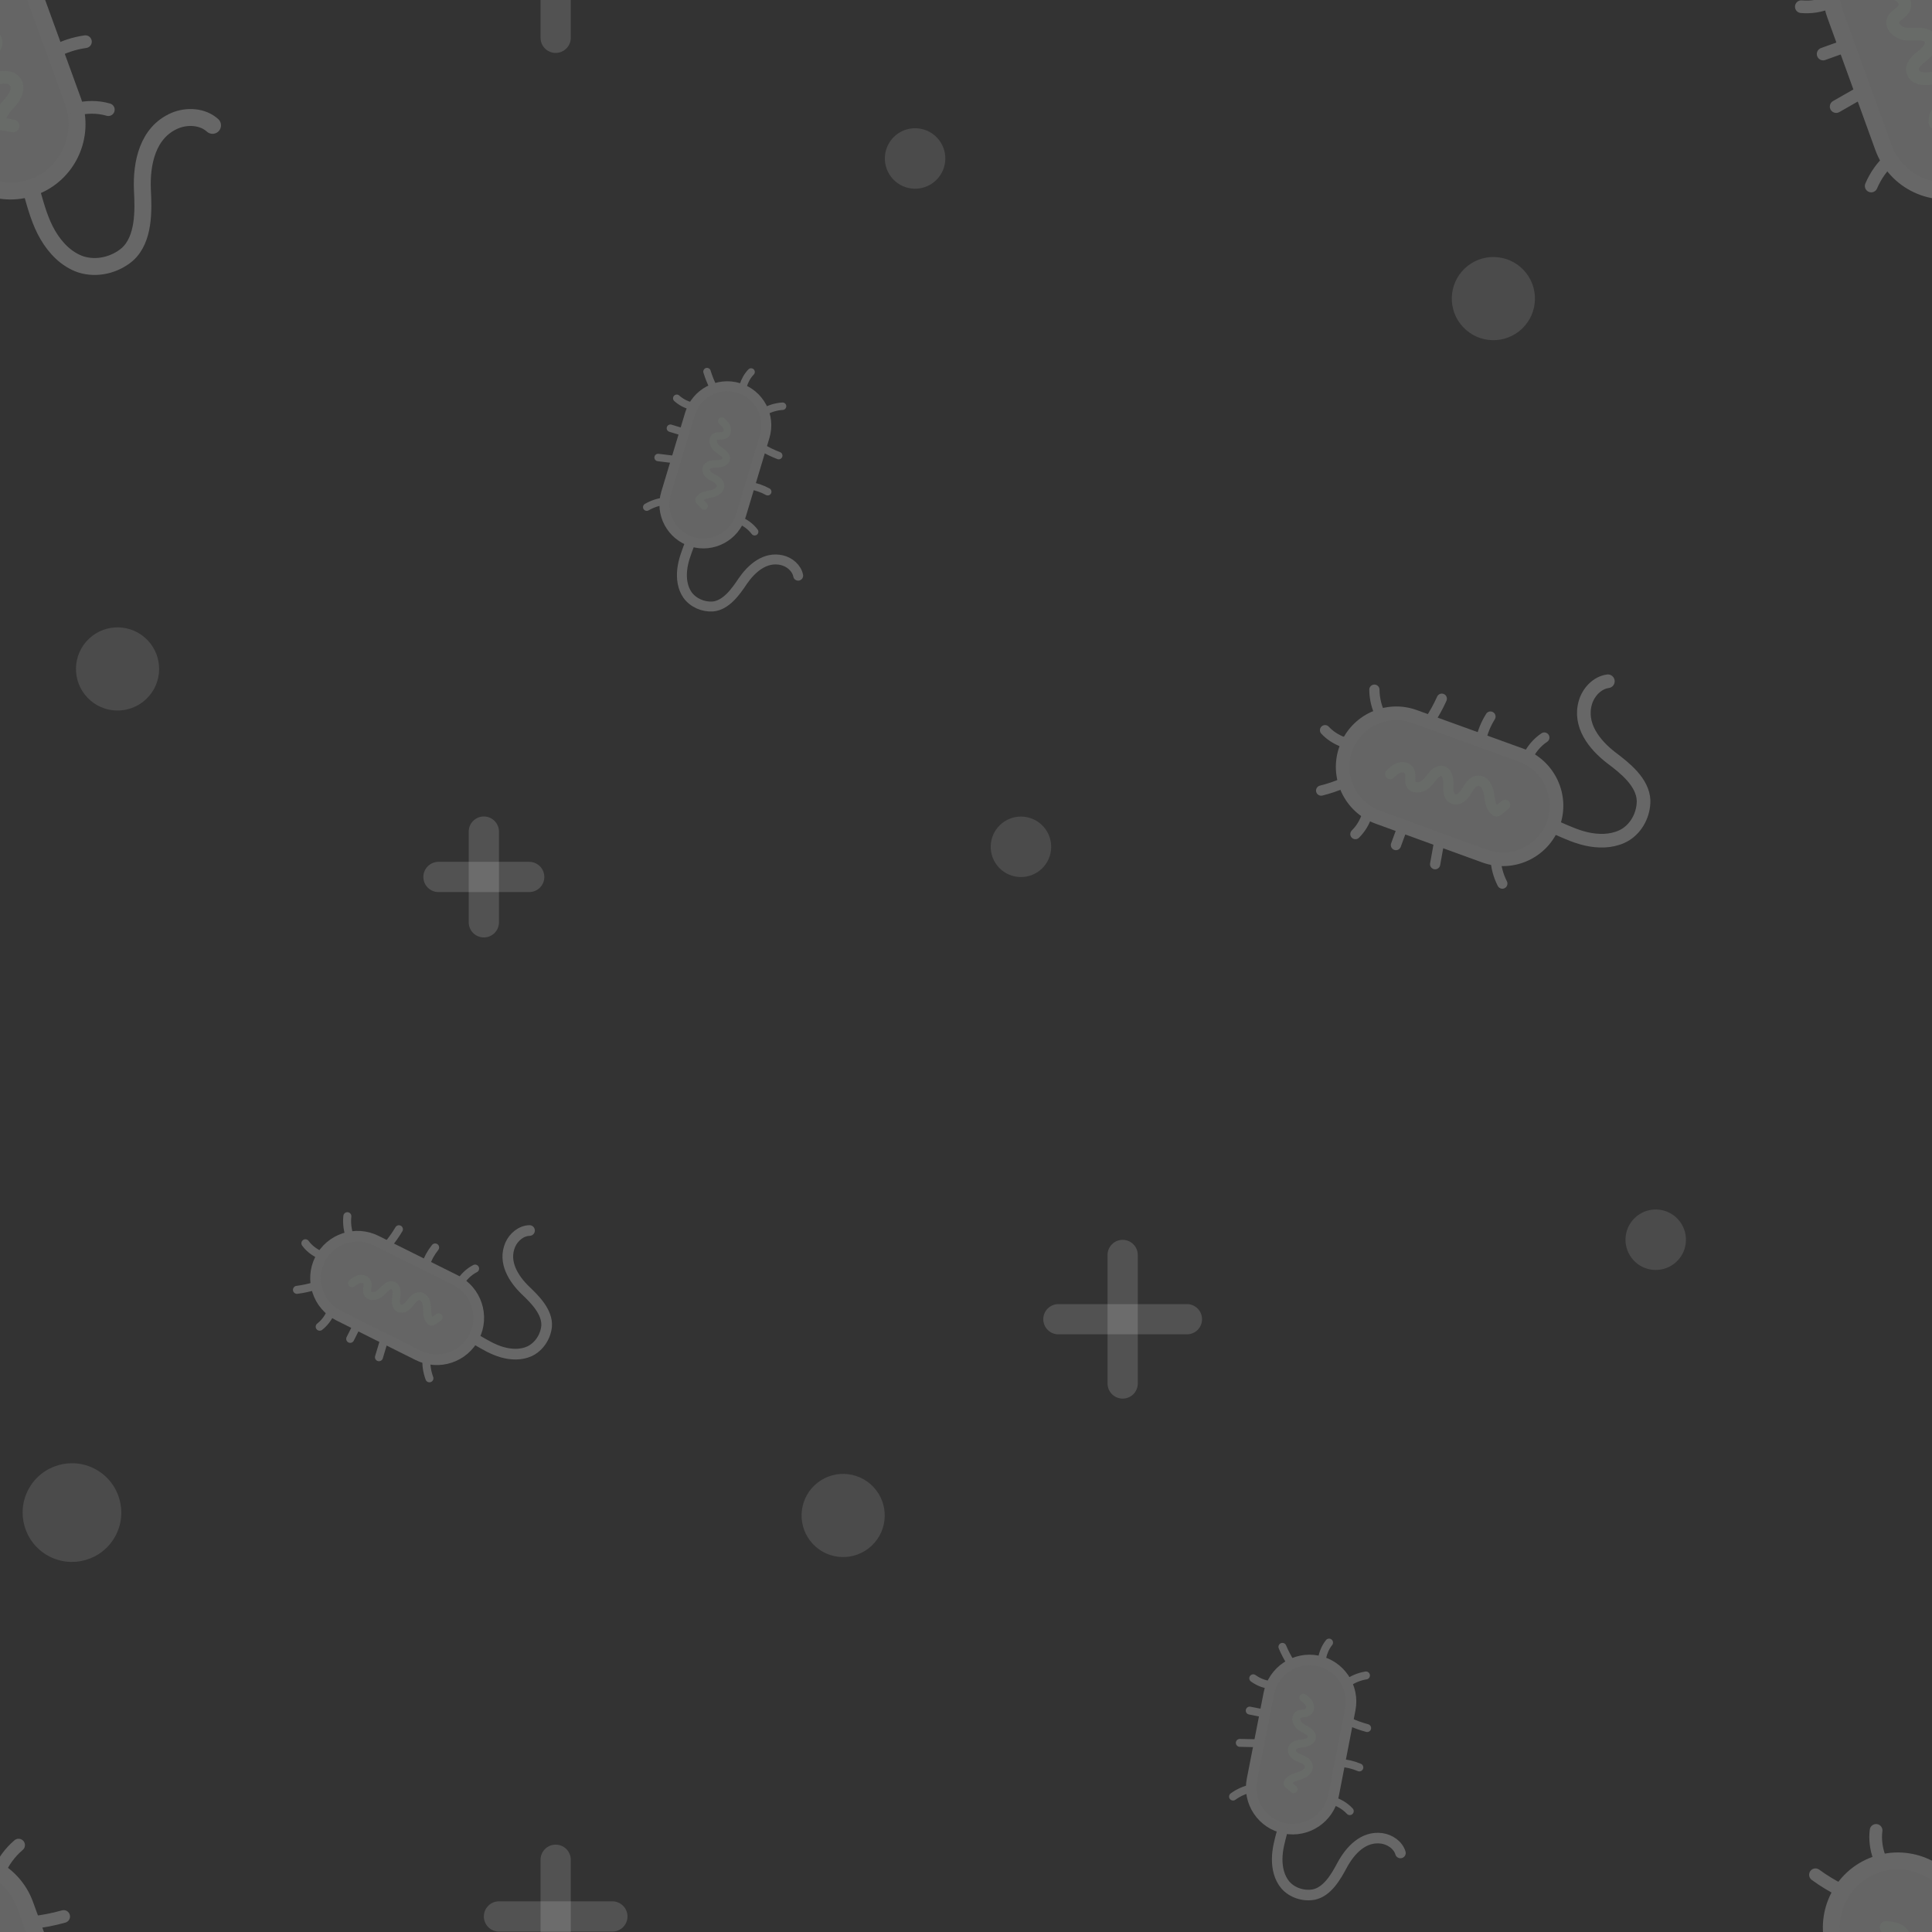<?xml version="1.0" encoding="utf-8"?>
<svg xmlns="http://www.w3.org/2000/svg" xmlns:xlink="http://www.w3.org/1999/xlink" style="background: rgb(0, 0, 0); display: block; position: relative; shape-rendering: auto;" width="529" height="529" preserveAspectRatio="xMidYMid" viewBox="0 0 529 529"><rect x="0" y="0" width="529" height="529" fill="#333333" stroke="none"/><g transform="scale(2.07)">


<defs><g id="id-0.8144237053539733"><!--Generator: Adobe Illustrator 21.0.0, SVG Export Plug-In . SVG Version: 6.00 Build 0)--><style type="text/css">.st48,.st71,.st72,.st73{stroke:#333;stroke-width:4;stroke-miterlimit:10}.st48{stroke-linecap:round;fill:none}.st71,.st72,.st73{fill:#abbd81}.st72,.st73{fill:none;stroke:#849b87;stroke-width:3;stroke-linecap:round}.st73{stroke:#333}</style><path class="st71" d="M52.3,74.4L52.3,74.4c-7.7,4-17.2,1-21.2-6.7L15.7,38.2c-4-7.7-1-17.2,6.7-21.2l0,0c7.7-4,17.2-1,21.2,6.7 L59,53.1C63,60.9,60,70.4,52.3,74.4z" data-fill="c1" data-stroke="c2" style="fill: rgba(255, 255, 255, 0.243); stroke: rgb(103, 103, 103);"></path><path class="st48" d="M52.3,75.9c1.4,3.2,2.8,6.5,5,9.3c2.2,2.8,5.1,5.1,8.6,5.8c3.9,0.7,8-0.9,10.6-3.8c3.5-4.1,2.4-10.8,1.5-15.6 c-1.1-6.2-0.6-13.6,5.4-17.2c2.7-1.6,6.4-1.9,9-0.1" data-stroke="c2" style="stroke: rgb(103, 103, 103);"></path><path class="st72" d="M26.9,31.3c1.1,0,2.2-0.1,3.2,0.4c1,0.4,1.8,1.5,1.6,2.6c-0.3,1.4-2,2.1-2.3,3.4c-0.3,1.5,1.5,2.7,3,2.8 c1.6,0.1,3.1-0.5,4.7-0.4c0.6,0.1,1.1,0.2,1.5,0.6c1.2,1.1,0.1,3.1-1.1,4.3s-2.6,2.8-1.8,4.2c0.7,1.5,2.8,1.4,4.4,0.9 c1.6-0.5,3.4-1,4.6,0.1c1.3,1.2,0.7,3.4-0.3,4.9c-1,1.5-2.3,3.1-2,4.9c0,0.1,0,0.3,0.1,0.4c0.1,0.1,0.3,0.2,0.5,0.2 c0.9,0,1.8,0.1,2.7,0.1" data-stroke="c3" style="stroke: rgba(132, 155, 135, 0.118);"></path><path class="st73" d="M36.4,16.9c0.7-2.6,2-5,3.8-7" data-stroke="c2" style="stroke: rgb(103, 103, 103);"></path><path class="st73" d="M45.9,27.6c2.4-0.6,4.8-1.4,7.1-2.4" data-stroke="c2" style="stroke: rgb(103, 103, 103);"></path><path class="st73" d="M53.1,42c2.1-1.5,4.4-2.6,6.9-3.3" data-stroke="c2" style="stroke: rgb(103, 103, 103);"></path><path class="st73" d="M59.8,54.9c2.4-1,5.1-1.4,7.7-1" data-stroke="c2" style="stroke: rgb(103, 103, 103);"></path><path class="st73" d="M23.1,15.1c-1-1.9-1.6-4.1-1.6-6.2" data-stroke="c2" style="stroke: rgb(103, 103, 103);"></path><path class="st73" d="M15,24c-2.2-0.8-4.3-1.7-6.3-2.8" data-stroke="c2" style="stroke: rgb(103, 103, 103);"></path><path class="st73" d="M13.7,35.6c-1.9,1.1-4,1.7-6.2,1.8" data-stroke="c2" style="stroke: rgb(103, 103, 103);"></path><path class="st73" d="M19.5,45c-1.8,0.9-3.6,1.9-5.4,2.8" data-stroke="c2" style="stroke: rgb(103, 103, 103);"></path><path class="st73" d="M24.3,55.5c-1.8,1.4-3.7,2.8-5.5,4.2" data-stroke="c2" style="stroke: rgb(103, 103, 103);"></path><path class="st73" d="M33.1,70.4c-1.7,1.9-2.9,4.3-3.6,6.8" data-stroke="c2" style="stroke: rgb(103, 103, 103);"></path></g></defs>

<!-- Generator: Adobe Illustrator 21.0.0, SVG Export Plug-In . SVG Version: 6.00 Build 0)  -->



















<g data-idx="0" data-dup="" dx="-384" dy="-128" style="transform-origin: -314.505px 39.494px; animation: 25s linear 0s infinite normal forwards running slide-ltr-36e9813f-d744-47de-b305-655dd76a9dea;"><g transform="translate(-384,-128)"><ellipse transform="matrix(0.725 -0.689 0.689 0.725 -96.259 93.945)" fill="#B3B4B4" cx="69.5" cy="167.5" rx="5.5" ry="5.5" data-fill="c4" style="fill: rgba(179, 180, 180, 0.184);"></ellipse></g></g><g data-idx="0" data-dup="" dx="-128" dy="-128" style="transform-origin: -58.505px 39.494px; animation: 25s linear 0s infinite normal forwards running slide-ltr-36e9813f-d744-47de-b305-655dd76a9dea;"><g transform="translate(-128,-128)"><ellipse transform="matrix(0.725 -0.689 0.689 0.725 -96.259 93.945)" fill="#B3B4B4" cx="69.5" cy="167.5" rx="5.5" ry="5.5" data-fill="c4" style="fill: rgba(179, 180, 180, 0.184);"></ellipse></g></g><g data-idx="0" data-dup="" dx="128" dy="-128" style="transform-origin: 197.495px 39.494px; animation: 25s linear 0s infinite normal forwards running slide-ltr-36e9813f-d744-47de-b305-655dd76a9dea;"><g transform="translate(128,-128)"><ellipse transform="matrix(0.725 -0.689 0.689 0.725 -96.259 93.945)" fill="#B3B4B4" cx="69.5" cy="167.5" rx="5.5" ry="5.5" data-fill="c4" style="fill: rgba(179, 180, 180, 0.184);"></ellipse></g></g><g data-idx="1" data-dup="" dx="-384" dy="-128" style="transform-origin: -144.511px -55.501px; animation: 12.5s linear -0.024s infinite normal forwards running slide-ltr-36e9813f-d744-47de-b305-655dd76a9dea;"><g transform="translate(-384,-128)"><ellipse transform="matrix(0.725 -0.689 0.689 0.725 15.938 184.912)" fill="#B3B4B4" cx="239.5" cy="72.5" rx="5.5" ry="5.5" data-fill="c4" style="fill: rgba(179, 180, 180, 0.184);"></ellipse></g></g><g data-idx="1" data-dup="" dx="-128" dy="-128" style="transform-origin: 111.489px -55.501px; animation: 12.5s linear -0.024s infinite normal forwards running slide-ltr-36e9813f-d744-47de-b305-655dd76a9dea;"><g transform="translate(-128,-128)"><ellipse transform="matrix(0.725 -0.689 0.689 0.725 15.938 184.912)" fill="#B3B4B4" cx="239.5" cy="72.5" rx="5.5" ry="5.5" data-fill="c4" style="fill: rgba(179, 180, 180, 0.184);"></ellipse></g></g><g data-idx="1" data-dup="" dx="128" dy="-128" style="transform-origin: 367.489px -55.501px; animation: 12.5s linear -0.024s infinite normal forwards running slide-ltr-36e9813f-d744-47de-b305-655dd76a9dea;"><g transform="translate(128,-128)"><ellipse transform="matrix(0.725 -0.689 0.689 0.725 15.938 184.912)" fill="#B3B4B4" cx="239.5" cy="72.5" rx="5.5" ry="5.5" data-fill="c4" style="fill: rgba(179, 180, 180, 0.184);"></ellipse></g></g><g data-idx="2" data-dup="" dx="-384" dy="-128" style="transform-origin: -182.5px -2.5px; animation: 25s linear -0.048s infinite normal forwards running slide-ltr-36e9813f-d744-47de-b305-655dd76a9dea;"><g transform="translate(-384,-128)"><g>
	
		<line fill="none" stroke="#B3B4B5" stroke-width="4" stroke-linecap="round" stroke-linejoin="round" stroke-miterlimit="10" x1="194" y1="125.5" x2="209" y2="125.5" data-stroke="c5" style="stroke: rgba(255, 255, 255, 0.153);"></line>
	
		<line fill="none" stroke="#B3B4B5" stroke-width="4" stroke-linecap="round" stroke-linejoin="round" stroke-miterlimit="10" x1="201.5" y1="133" x2="201.5" y2="118" data-stroke="c5" style="stroke: rgba(255, 255, 255, 0.153);"></line>
</g></g></g><g data-idx="2" data-dup="" dx="-128" dy="-128" style="transform-origin: 73.5px -2.5px; animation: 25s linear -0.048s infinite normal forwards running slide-ltr-36e9813f-d744-47de-b305-655dd76a9dea;"><g transform="translate(-128,-128)"><g>
	
		<line fill="none" stroke="#B3B4B5" stroke-width="4" stroke-linecap="round" stroke-linejoin="round" stroke-miterlimit="10" x1="194" y1="125.5" x2="209" y2="125.5" data-stroke="c5" style="stroke: rgba(255, 255, 255, 0.153);"></line>
	
		<line fill="none" stroke="#B3B4B5" stroke-width="4" stroke-linecap="round" stroke-linejoin="round" stroke-miterlimit="10" x1="201.5" y1="133" x2="201.5" y2="118" data-stroke="c5" style="stroke: rgba(255, 255, 255, 0.153);"></line>
</g></g></g><g data-idx="2" data-dup="" dx="128" dy="-128" style="transform-origin: 329.5px -2.5px; animation: 25s linear -0.048s infinite normal forwards running slide-ltr-36e9813f-d744-47de-b305-655dd76a9dea;"><g transform="translate(128,-128)"><g>
	
		<line fill="none" stroke="#B3B4B5" stroke-width="4" stroke-linecap="round" stroke-linejoin="round" stroke-miterlimit="10" x1="194" y1="125.5" x2="209" y2="125.5" data-stroke="c5" style="stroke: rgba(255, 255, 255, 0.153);"></line>
	
		<line fill="none" stroke="#B3B4B5" stroke-width="4" stroke-linecap="round" stroke-linejoin="round" stroke-miterlimit="10" x1="201.5" y1="133" x2="201.5" y2="118" data-stroke="c5" style="stroke: rgba(255, 255, 255, 0.153);"></line>
</g></g></g><g data-idx="3" data-dup="" dx="-384" dy="-128" style="transform-origin: -192px 116px; animation: 12.5s linear -0.072s infinite normal forwards running slide-ltr-36e9813f-d744-47de-b305-655dd76a9dea;"><g transform="translate(-384,-128)"><g>
	
		<line fill="none" stroke="#B3B4B5" stroke-width="4" stroke-linecap="round" stroke-linejoin="round" stroke-miterlimit="10" x1="186" y1="244" x2="198" y2="244" data-stroke="c5" style="stroke: rgba(255, 255, 255, 0.153);"></line>
	
		<line fill="none" stroke="#B3B4B5" stroke-width="4" stroke-linecap="round" stroke-linejoin="round" stroke-miterlimit="10" x1="192" y1="250" x2="192" y2="238" data-stroke="c5" style="stroke: rgba(255, 255, 255, 0.153);"></line>
</g></g></g><g data-idx="3" data-dup="" dx="-128" dy="-128" style="transform-origin: 64px 116px; animation: 12.5s linear -0.072s infinite normal forwards running slide-ltr-36e9813f-d744-47de-b305-655dd76a9dea;"><g transform="translate(-128,-128)"><g>
	
		<line fill="none" stroke="#B3B4B5" stroke-width="4" stroke-linecap="round" stroke-linejoin="round" stroke-miterlimit="10" x1="186" y1="244" x2="198" y2="244" data-stroke="c5" style="stroke: rgba(255, 255, 255, 0.153);"></line>
	
		<line fill="none" stroke="#B3B4B5" stroke-width="4" stroke-linecap="round" stroke-linejoin="round" stroke-miterlimit="10" x1="192" y1="250" x2="192" y2="238" data-stroke="c5" style="stroke: rgba(255, 255, 255, 0.153);"></line>
</g></g></g><g data-idx="3" data-dup="" dx="128" dy="-128" style="transform-origin: 320px 116px; animation: 12.5s linear -0.072s infinite normal forwards running slide-ltr-36e9813f-d744-47de-b305-655dd76a9dea;"><g transform="translate(128,-128)"><g>
	
		<line fill="none" stroke="#B3B4B5" stroke-width="4" stroke-linecap="round" stroke-linejoin="round" stroke-miterlimit="10" x1="186" y1="244" x2="198" y2="244" data-stroke="c5" style="stroke: rgba(255, 255, 255, 0.153);"></line>
	
		<line fill="none" stroke="#B3B4B5" stroke-width="4" stroke-linecap="round" stroke-linejoin="round" stroke-miterlimit="10" x1="192" y1="250" x2="192" y2="238" data-stroke="c5" style="stroke: rgba(255, 255, 255, 0.153);"></line>
</g></g></g><g data-idx="4" data-dup="" dx="-384" dy="-128" style="transform-origin: -363.5px -81.5px; animation: 25s linear -0.096s infinite normal forwards running slide-ltr-36e9813f-d744-47de-b305-655dd76a9dea;"><g transform="translate(-384,-128)"><g>
	
		<line fill="none" stroke="#B3B4B5" stroke-width="4" stroke-linecap="round" stroke-linejoin="round" stroke-miterlimit="10" x1="12" y1="46.5" x2="29" y2="46.5" data-stroke="c5" style="stroke: rgba(255, 255, 255, 0.153);"></line>
	
		<line fill="none" stroke="#B3B4B5" stroke-width="4" stroke-linecap="round" stroke-linejoin="round" stroke-miterlimit="10" x1="20.5" y1="55" x2="20.5" y2="38" data-stroke="c5" style="stroke: rgba(255, 255, 255, 0.153);"></line>
</g></g></g><g data-idx="4" data-dup="" dx="-128" dy="-128" style="transform-origin: -107.5px -81.5px; animation: 25s linear -0.096s infinite normal forwards running slide-ltr-36e9813f-d744-47de-b305-655dd76a9dea;"><g transform="translate(-128,-128)"><g>
	
		<line fill="none" stroke="#B3B4B5" stroke-width="4" stroke-linecap="round" stroke-linejoin="round" stroke-miterlimit="10" x1="12" y1="46.5" x2="29" y2="46.5" data-stroke="c5" style="stroke: rgba(255, 255, 255, 0.153);"></line>
	
		<line fill="none" stroke="#B3B4B5" stroke-width="4" stroke-linecap="round" stroke-linejoin="round" stroke-miterlimit="10" x1="20.5" y1="55" x2="20.5" y2="38" data-stroke="c5" style="stroke: rgba(255, 255, 255, 0.153);"></line>
</g></g></g><g data-idx="4" data-dup="" dx="128" dy="-128" style="transform-origin: 148.5px -81.5px; animation: 25s linear -0.096s infinite normal forwards running slide-ltr-36e9813f-d744-47de-b305-655dd76a9dea;"><g transform="translate(128,-128)"><g>
	
		<line fill="none" stroke="#B3B4B5" stroke-width="4" stroke-linecap="round" stroke-linejoin="round" stroke-miterlimit="10" x1="12" y1="46.5" x2="29" y2="46.5" data-stroke="c5" style="stroke: rgba(255, 255, 255, 0.153);"></line>
	
		<line fill="none" stroke="#B3B4B5" stroke-width="4" stroke-linecap="round" stroke-linejoin="round" stroke-miterlimit="10" x1="20.5" y1="55" x2="20.5" y2="38" data-stroke="c5" style="stroke: rgba(255, 255, 255, 0.153);"></line>
</g></g></g><g data-idx="5" data-dup="" dx="-384" dy="-128" style="transform-origin: -246.475px -55.832px; animation: 12.5s linear -0.12s infinite normal forwards running slide-ltr-36e9813f-d744-47de-b305-655dd76a9dea;"><g transform="translate(-384,-128)"><ellipse transform="matrix(0.49 -0.872 0.872 0.49 7.204 156.645)" fill="#B3B4B4" cx="137.531" cy="72.163" rx="6.525" ry="6.525" data-fill="c4" style="fill: rgba(179, 180, 180, 0.184);"></ellipse></g></g><g data-idx="5" data-dup="" dx="-128" dy="-128" style="transform-origin: 9.525px -55.832px; animation: 12.5s linear -0.12s infinite normal forwards running slide-ltr-36e9813f-d744-47de-b305-655dd76a9dea;"><g transform="translate(-128,-128)"><ellipse transform="matrix(0.49 -0.872 0.872 0.49 7.204 156.645)" fill="#B3B4B4" cx="137.531" cy="72.163" rx="6.525" ry="6.525" data-fill="c4" style="fill: rgba(179, 180, 180, 0.184);"></ellipse></g></g><g data-idx="5" data-dup="" dx="128" dy="-128" style="transform-origin: 265.525px -55.832px; animation: 12.5s linear -0.12s infinite normal forwards running slide-ltr-36e9813f-d744-47de-b305-655dd76a9dea;"><g transform="translate(128,-128)"><ellipse transform="matrix(0.49 -0.872 0.872 0.49 7.204 156.645)" fill="#B3B4B4" cx="137.531" cy="72.163" rx="6.525" ry="6.525" data-fill="c4" style="fill: rgba(179, 180, 180, 0.184);"></ellipse></g></g><g data-idx="6" data-dup="" dx="-384" dy="-128" style="transform-origin: -240.508px 88.493px; animation: 25s linear -0.144s infinite normal forwards running slide-ltr-36e9813f-d744-47de-b305-655dd76a9dea;"><g transform="translate(-384,-128)"><ellipse transform="matrix(0.725 -0.689 0.689 0.725 -109.657 158.394)" fill="#B3B4B4" cx="143.5" cy="216.5" rx="5.5" ry="5.5" data-fill="c4" style="fill: rgba(179, 180, 180, 0.184);"></ellipse></g></g><g data-idx="6" data-dup="" dx="-128" dy="-128" style="transform-origin: 15.492px 88.493px; animation: 25s linear -0.144s infinite normal forwards running slide-ltr-36e9813f-d744-47de-b305-655dd76a9dea;"><g transform="translate(-128,-128)"><ellipse transform="matrix(0.725 -0.689 0.689 0.725 -109.657 158.394)" fill="#B3B4B4" cx="143.5" cy="216.5" rx="5.5" ry="5.5" data-fill="c4" style="fill: rgba(179, 180, 180, 0.184);"></ellipse></g></g><g data-idx="6" data-dup="" dx="128" dy="-128" style="transform-origin: 271.492px 88.493px; animation: 25s linear -0.144s infinite normal forwards running slide-ltr-36e9813f-d744-47de-b305-655dd76a9dea;"><g transform="translate(128,-128)"><ellipse transform="matrix(0.725 -0.689 0.689 0.725 -109.657 158.394)" fill="#B3B4B4" cx="143.5" cy="216.5" rx="5.5" ry="5.5" data-fill="c4" style="fill: rgba(179, 180, 180, 0.184);"></ellipse></g></g><g data-idx="7" data-dup="" dx="-384" dy="-128" style="transform-origin: -293.004px -92.001px; animation: 12.5s linear -0.168s infinite normal forwards running slide-ltr-36e9813f-d744-47de-b305-655dd76a9dea;"><g transform="translate(-384,-128)"><ellipse transform="matrix(0.725 -0.689 0.689 0.725 0.233 72.584)" fill="#B3B4B4" cx="91" cy="36" rx="4" ry="4" data-fill="c4" style="fill: rgba(179, 180, 180, 0.184);"></ellipse></g></g><g data-idx="7" data-dup="" dx="-128" dy="-128" style="transform-origin: -37.004px -92.001px; animation: 12.5s linear -0.168s infinite normal forwards running slide-ltr-36e9813f-d744-47de-b305-655dd76a9dea;"><g transform="translate(-128,-128)"><ellipse transform="matrix(0.725 -0.689 0.689 0.725 0.233 72.584)" fill="#B3B4B4" cx="91" cy="36" rx="4" ry="4" data-fill="c4" style="fill: rgba(179, 180, 180, 0.184);"></ellipse></g></g><g data-idx="7" data-dup="" dx="128" dy="-128" style="transform-origin: 218.996px -92.001px; animation: 12.5s linear -0.168s infinite normal forwards running slide-ltr-36e9813f-d744-47de-b305-655dd76a9dea;"><g transform="translate(128,-128)"><ellipse transform="matrix(0.725 -0.689 0.689 0.725 0.233 72.584)" fill="#B3B4B4" cx="91" cy="36" rx="4" ry="4" data-fill="c4" style="fill: rgba(179, 180, 180, 0.184);"></ellipse></g></g><g data-idx="8" data-dup="" dx="-384" dy="-128" style="transform-origin: -135.012px 20.997px; animation: 25s linear -0.192s infinite normal forwards running slide-ltr-36e9813f-d744-47de-b305-655dd76a9dea;"><g transform="translate(-384,-128)"><ellipse transform="matrix(0.725 -0.689 0.689 0.725 -34.143 212.498)" fill="#B3B4B4" cx="249" cy="149" rx="4" ry="4" data-fill="c4" style="fill: rgba(179, 180, 180, 0.184);"></ellipse></g></g><g data-idx="8" data-dup="" dx="-128" dy="-128" style="transform-origin: 120.988px 20.997px; animation: 25s linear -0.192s infinite normal forwards running slide-ltr-36e9813f-d744-47de-b305-655dd76a9dea;"><g transform="translate(-128,-128)"><ellipse transform="matrix(0.725 -0.689 0.689 0.725 -34.143 212.498)" fill="#B3B4B4" cx="249" cy="149" rx="4" ry="4" data-fill="c4" style="fill: rgba(179, 180, 180, 0.184);"></ellipse></g></g><g data-idx="8" data-dup="" dx="128" dy="-128" style="transform-origin: 376.988px 20.997px; animation: 25s linear -0.192s infinite normal forwards running slide-ltr-36e9813f-d744-47de-b305-655dd76a9dea;"><g transform="translate(128,-128)"><ellipse transform="matrix(0.725 -0.689 0.689 0.725 -34.143 212.498)" fill="#B3B4B4" cx="249" cy="149" rx="4" ry="4" data-fill="c4" style="fill: rgba(179, 180, 180, 0.184);"></ellipse></g></g><g data-idx="9" data-dup="" dx="-384" dy="-128" style="transform-origin: -377.003px 111.99px; animation: 12.5s linear -0.216s infinite normal forwards running slide-ltr-36e9813f-d744-47de-b305-655dd76a9dea;"><g transform="translate(-384,-128)"><ellipse transform="matrix(0.725 -0.689 0.689 0.725 -163.389 70.836)" fill="#B3B4B4" cx="7" cy="240" rx="4" ry="4" data-fill="c4" style="fill: rgba(179, 180, 180, 0.184);"></ellipse></g></g><g data-idx="9" data-dup="" dx="-128" dy="-128" style="transform-origin: -121.003px 111.99px; animation: 12.5s linear -0.216s infinite normal forwards running slide-ltr-36e9813f-d744-47de-b305-655dd76a9dea;"><g transform="translate(-128,-128)"><ellipse transform="matrix(0.725 -0.689 0.689 0.725 -163.389 70.836)" fill="#B3B4B4" cx="7" cy="240" rx="4" ry="4" data-fill="c4" style="fill: rgba(179, 180, 180, 0.184);"></ellipse></g></g><g data-idx="9" data-dup="" dx="128" dy="-128" style="transform-origin: 134.997px 111.99px; animation: 12.5s linear -0.216s infinite normal forwards running slide-ltr-36e9813f-d744-47de-b305-655dd76a9dea;"><g transform="translate(128,-128)"><ellipse transform="matrix(0.725 -0.689 0.689 0.725 -163.389 70.836)" fill="#B3B4B4" cx="7" cy="240" rx="4" ry="4" data-fill="c4" style="fill: rgba(179, 180, 180, 0.184);"></ellipse></g></g><g data-idx="10" data-dup="t" dx="-384" dy="-128" style="transform-origin: -251.023px 11.012px; animation: 25s linear -0.24s infinite normal forwards running slide-ltr-36e9813f-d744-47de-b305-655dd76a9dea;"><g transform="translate(-384,-128)"><g transform="matrix(0.991 0.133 -0.133 0.991 19.595 -16.4) translate(133,139) scale(0.622)"><g data-icon="" transform="scale(0.9)">  <use xlink:href="#id-0.8144237053539733" x="-50" y="-50"></use>
</g></g></g></g><g data-idx="10" data-dup="t" dx="-384" dy="-384" style="transform-origin: -251.023px -244.987px; animation: 25s linear -0.24s infinite normal forwards running slide-ltr-36e9813f-d744-47de-b305-655dd76a9dea;"><g transform="translate(-384,-384)"><g transform="matrix(0.991 0.133 -0.133 0.991 19.595 -16.4) translate(133,139) scale(0.622)"><g data-icon="" transform="scale(0.9)">  <use xlink:href="#id-0.8144237053539733" x="-50" y="-50"></use>
</g></g></g></g><g data-idx="10" data-dup="t" dx="-128" dy="-128" style="transform-origin: 4.977px 11.012px; animation: 25s linear -0.24s infinite normal forwards running slide-ltr-36e9813f-d744-47de-b305-655dd76a9dea;"><g transform="translate(-128,-128)"><g transform="matrix(0.991 0.133 -0.133 0.991 19.595 -16.4) translate(133,139) scale(0.622)"><g data-icon="" transform="scale(0.9)">  <use xlink:href="#id-0.8144237053539733" x="-50" y="-50"></use>
</g></g></g></g><g data-idx="10" data-dup="t" dx="-128" dy="-384" style="transform-origin: 4.977px -244.987px; animation: 25s linear -0.24s infinite normal forwards running slide-ltr-36e9813f-d744-47de-b305-655dd76a9dea;"><g transform="translate(-128,-384)"><g transform="matrix(0.991 0.133 -0.133 0.991 19.595 -16.4) translate(133,139) scale(0.622)"><g data-icon="" transform="scale(0.9)">  <use xlink:href="#id-0.8144237053539733" x="-50" y="-50"></use>
</g></g></g></g><g data-idx="10" data-dup="t" dx="128" dy="-128" style="transform-origin: 260.977px 11.012px; animation: 25s linear -0.24s infinite normal forwards running slide-ltr-36e9813f-d744-47de-b305-655dd76a9dea;"><g transform="translate(128,-128)"><g transform="matrix(0.991 0.133 -0.133 0.991 19.595 -16.4) translate(133,139) scale(0.622)"><g data-icon="" transform="scale(0.9)">  <use xlink:href="#id-0.8144237053539733" x="-50" y="-50"></use>
</g></g></g></g><g data-idx="10" data-dup="t" dx="128" dy="-384" style="transform-origin: 260.977px -244.987px; animation: 25s linear -0.24s infinite normal forwards running slide-ltr-36e9813f-d744-47de-b305-655dd76a9dea;"><g transform="translate(128,-384)"><g transform="matrix(0.991 0.133 -0.133 0.991 19.595 -16.4) translate(133,139) scale(0.622)"><g data-icon="" transform="scale(0.9)">  <use xlink:href="#id-0.8144237053539733" x="-50" y="-50"></use>
</g></g></g></g><g data-idx="11" data-dup="" dx="-384" dy="-128" style="transform-origin: -198.926px -85.704px; animation: 12.5s linear -0.264s infinite normal forwards running slide-ltr-36e9813f-d744-47de-b305-655dd76a9dea;"><g transform="translate(-384,-128)"><g transform="matrix(0.81 -0.586 0.586 0.81 10.356 116.519) translate(185.074,42.271) scale(0.392)"><g data-icon="" transform="scale(0.9)">  <use xlink:href="#id-0.8144237053539733" x="-50" y="-50"></use>
</g></g></g></g><g data-idx="11" data-dup="" dx="-128" dy="-128" style="transform-origin: 57.074px -85.704px; animation: 12.5s linear -0.264s infinite normal forwards running slide-ltr-36e9813f-d744-47de-b305-655dd76a9dea;"><g transform="translate(-128,-128)"><g transform="matrix(0.81 -0.586 0.586 0.81 10.356 116.519) translate(185.074,42.271) scale(0.392)"><g data-icon="" transform="scale(0.9)">  <use xlink:href="#id-0.8144237053539733" x="-50" y="-50"></use>
</g></g></g></g><g data-idx="11" data-dup="" dx="128" dy="-128" style="transform-origin: 313.074px -85.704px; animation: 12.5s linear -0.264s infinite normal forwards running slide-ltr-36e9813f-d744-47de-b305-655dd76a9dea;"><g transform="translate(128,-128)"><g transform="matrix(0.81 -0.586 0.586 0.81 10.356 116.519) translate(185.074,42.271) scale(0.392)"><g data-icon="" transform="scale(0.9)">  <use xlink:href="#id-0.8144237053539733" x="-50" y="-50"></use>
</g></g></g></g><g data-idx="12" data-dup="" dx="-384" dy="-128" style="transform-origin: -159.306px 65.41px; animation: 25s linear -0.288s infinite normal forwards running slide-ltr-36e9813f-d744-47de-b305-655dd76a9dea;"><g transform="translate(-384,-128)"><g transform="matrix(0.715 0.699 -0.699 0.715 199.137 -101.966) translate(224.712,193.418) scale(0.365)"><g data-icon="" transform="scale(0.9)">  <use xlink:href="#id-0.8144237053539733" x="-50" y="-50"></use>
</g></g></g></g><g data-idx="12" data-dup="" dx="-128" dy="-128" style="transform-origin: 96.694px 65.41px; animation: 25s linear -0.288s infinite normal forwards running slide-ltr-36e9813f-d744-47de-b305-655dd76a9dea;"><g transform="translate(-128,-128)"><g transform="matrix(0.715 0.699 -0.699 0.715 199.137 -101.966) translate(224.712,193.418) scale(0.365)"><g data-icon="" transform="scale(0.9)">  <use xlink:href="#id-0.8144237053539733" x="-50" y="-50"></use>
</g></g></g></g><g data-idx="12" data-dup="" dx="128" dy="-128" style="transform-origin: 352.694px 65.41px; animation: 25s linear -0.288s infinite normal forwards running slide-ltr-36e9813f-d744-47de-b305-655dd76a9dea;"><g transform="translate(128,-128)"><g transform="matrix(0.715 0.699 -0.699 0.715 199.137 -101.966) translate(224.712,193.418) scale(0.365)"><g data-icon="" transform="scale(0.9)">  <use xlink:href="#id-0.8144237053539733" x="-50" y="-50"></use>
</g></g></g></g><g data-idx="13" data-dup="" dx="-384" dy="-128" style="transform-origin: -337.414px -21.281px; animation: 12.5s linear -0.312s infinite normal forwards running slide-ltr-36e9813f-d744-47de-b305-655dd76a9dea;"><g transform="translate(-384,-128)"><g transform="matrix(0.781 0.624 -0.624 0.781 76.82 -5.742) translate(46.602,106.727) scale(0.388)"><g data-icon="" transform="scale(0.9)">  <use xlink:href="#id-0.8144237053539733" x="-50" y="-50"></use>
</g></g></g></g><g data-idx="13" data-dup="" dx="-128" dy="-128" style="transform-origin: -81.414px -21.281px; animation: 12.5s linear -0.312s infinite normal forwards running slide-ltr-36e9813f-d744-47de-b305-655dd76a9dea;"><g transform="translate(-128,-128)"><g transform="matrix(0.781 0.624 -0.624 0.781 76.82 -5.742) translate(46.602,106.727) scale(0.388)"><g data-icon="" transform="scale(0.9)">  <use xlink:href="#id-0.8144237053539733" x="-50" y="-50"></use>
</g></g></g></g><g data-idx="13" data-dup="" dx="128" dy="-128" style="transform-origin: 174.586px -21.281px; animation: 12.5s linear -0.312s infinite normal forwards running slide-ltr-36e9813f-d744-47de-b305-655dd76a9dea;"><g transform="translate(128,-128)"><g transform="matrix(0.781 0.624 -0.624 0.781 76.82 -5.742) translate(46.602,106.727) scale(0.388)"><g data-icon="" transform="scale(0.9)">  <use xlink:href="#id-0.8144237053539733" x="-50" y="-50"></use>
</g></g></g></g><g data-idx="14" data-dup="" dx="-384" dy="-128" style="transform-origin: -314.806px 101.658px; animation: 25s linear -0.336s infinite normal forwards running slide-ltr-36e9813f-d744-47de-b305-655dd76a9dea;"><g transform="translate(-384,-128)"><g transform="matrix(0.738 -0.675 0.675 0.738 -136.806 106.836) translate(69.203,229.626) scale(0.501)"><g data-icon="" transform="scale(0.9)">  <use xlink:href="#id-0.8144237053539733" x="-50" y="-50"></use>
</g></g></g></g><g data-idx="14" data-dup="" dx="-128" dy="-128" style="transform-origin: -58.806px 101.658px; animation: 25s linear -0.336s infinite normal forwards running slide-ltr-36e9813f-d744-47de-b305-655dd76a9dea;"><g transform="translate(-128,-128)"><g transform="matrix(0.738 -0.675 0.675 0.738 -136.806 106.836) translate(69.203,229.626) scale(0.501)"><g data-icon="" transform="scale(0.9)">  <use xlink:href="#id-0.8144237053539733" x="-50" y="-50"></use>
</g></g></g></g><g data-idx="14" data-dup="" dx="128" dy="-128" style="transform-origin: 197.194px 101.658px; animation: 25s linear -0.336s infinite normal forwards running slide-ltr-36e9813f-d744-47de-b305-655dd76a9dea;"><g transform="translate(128,-128)"><g transform="matrix(0.738 -0.675 0.675 0.738 -136.806 106.836) translate(69.203,229.626) scale(0.501)"><g data-icon="" transform="scale(0.9)">  <use xlink:href="#id-0.8144237053539733" x="-50" y="-50"></use>
</g></g></g></g><g data-idx="0" data-dup="" dx="-384" dy="128" style="transform-origin: -314.505px 295.494px; animation: 25s linear 0s infinite normal forwards running slide-ltr-36e9813f-d744-47de-b305-655dd76a9dea;"><g transform="translate(-384,128)"><ellipse transform="matrix(0.725 -0.689 0.689 0.725 -96.259 93.945)" fill="#B3B4B4" cx="69.5" cy="167.5" rx="5.5" ry="5.5" data-fill="c4" style="fill: rgba(179, 180, 180, 0.184);"></ellipse></g></g><g data-idx="0" data-dup="" dx="-128" dy="128" style="transform-origin: -58.505px 295.494px; animation: 25s linear 0s infinite normal forwards running slide-ltr-36e9813f-d744-47de-b305-655dd76a9dea;"><g transform="translate(-128,128)"><ellipse transform="matrix(0.725 -0.689 0.689 0.725 -96.259 93.945)" fill="#B3B4B4" cx="69.5" cy="167.5" rx="5.5" ry="5.5" data-fill="c4" style="fill: rgba(179, 180, 180, 0.184);"></ellipse></g></g><g data-idx="0" data-dup="" dx="128" dy="128" style="transform-origin: 197.495px 295.494px; animation: 25s linear 0s infinite normal forwards running slide-ltr-36e9813f-d744-47de-b305-655dd76a9dea;"><g transform="translate(128,128)"><ellipse transform="matrix(0.725 -0.689 0.689 0.725 -96.259 93.945)" fill="#B3B4B4" cx="69.5" cy="167.5" rx="5.5" ry="5.5" data-fill="c4" style="fill: rgba(179, 180, 180, 0.184);"></ellipse></g></g><g data-idx="1" data-dup="" dx="-384" dy="128" style="transform-origin: -144.511px 200.5px; animation: 12.5s linear -0.024s infinite normal forwards running slide-ltr-36e9813f-d744-47de-b305-655dd76a9dea;"><g transform="translate(-384,128)"><ellipse transform="matrix(0.725 -0.689 0.689 0.725 15.938 184.912)" fill="#B3B4B4" cx="239.5" cy="72.5" rx="5.5" ry="5.5" data-fill="c4" style="fill: rgba(179, 180, 180, 0.184);"></ellipse></g></g><g data-idx="1" data-dup="" dx="-128" dy="128" style="transform-origin: 111.489px 200.5px; animation: 12.5s linear -0.024s infinite normal forwards running slide-ltr-36e9813f-d744-47de-b305-655dd76a9dea;"><g transform="translate(-128,128)"><ellipse transform="matrix(0.725 -0.689 0.689 0.725 15.938 184.912)" fill="#B3B4B4" cx="239.5" cy="72.5" rx="5.5" ry="5.5" data-fill="c4" style="fill: rgba(179, 180, 180, 0.184);"></ellipse></g></g><g data-idx="1" data-dup="" dx="128" dy="128" style="transform-origin: 367.489px 200.5px; animation: 12.5s linear -0.024s infinite normal forwards running slide-ltr-36e9813f-d744-47de-b305-655dd76a9dea;"><g transform="translate(128,128)"><ellipse transform="matrix(0.725 -0.689 0.689 0.725 15.938 184.912)" fill="#B3B4B4" cx="239.5" cy="72.5" rx="5.5" ry="5.5" data-fill="c4" style="fill: rgba(179, 180, 180, 0.184);"></ellipse></g></g><g data-idx="2" data-dup="" dx="-384" dy="128" style="transform-origin: -182.5px 253.5px; animation: 25s linear -0.048s infinite normal forwards running slide-ltr-36e9813f-d744-47de-b305-655dd76a9dea;"><g transform="translate(-384,128)"><g>
	
		<line fill="none" stroke="#B3B4B5" stroke-width="4" stroke-linecap="round" stroke-linejoin="round" stroke-miterlimit="10" x1="194" y1="125.5" x2="209" y2="125.5" data-stroke="c5" style="stroke: rgba(255, 255, 255, 0.153);"></line>
	
		<line fill="none" stroke="#B3B4B5" stroke-width="4" stroke-linecap="round" stroke-linejoin="round" stroke-miterlimit="10" x1="201.5" y1="133" x2="201.5" y2="118" data-stroke="c5" style="stroke: rgba(255, 255, 255, 0.153);"></line>
</g></g></g><g data-idx="2" data-dup="" dx="-128" dy="128" style="transform-origin: 73.5px 253.5px; animation: 25s linear -0.048s infinite normal forwards running slide-ltr-36e9813f-d744-47de-b305-655dd76a9dea;"><g transform="translate(-128,128)"><g>
	
		<line fill="none" stroke="#B3B4B5" stroke-width="4" stroke-linecap="round" stroke-linejoin="round" stroke-miterlimit="10" x1="194" y1="125.5" x2="209" y2="125.5" data-stroke="c5" style="stroke: rgba(255, 255, 255, 0.153);"></line>
	
		<line fill="none" stroke="#B3B4B5" stroke-width="4" stroke-linecap="round" stroke-linejoin="round" stroke-miterlimit="10" x1="201.5" y1="133" x2="201.5" y2="118" data-stroke="c5" style="stroke: rgba(255, 255, 255, 0.153);"></line>
</g></g></g><g data-idx="2" data-dup="" dx="128" dy="128" style="transform-origin: 329.5px 253.5px; animation: 25s linear -0.048s infinite normal forwards running slide-ltr-36e9813f-d744-47de-b305-655dd76a9dea;"><g transform="translate(128,128)"><g>
	
		<line fill="none" stroke="#B3B4B5" stroke-width="4" stroke-linecap="round" stroke-linejoin="round" stroke-miterlimit="10" x1="194" y1="125.5" x2="209" y2="125.5" data-stroke="c5" style="stroke: rgba(255, 255, 255, 0.153);"></line>
	
		<line fill="none" stroke="#B3B4B5" stroke-width="4" stroke-linecap="round" stroke-linejoin="round" stroke-miterlimit="10" x1="201.5" y1="133" x2="201.5" y2="118" data-stroke="c5" style="stroke: rgba(255, 255, 255, 0.153);"></line>
</g></g></g><g data-idx="3" data-dup="" dx="-384" dy="128" style="transform-origin: -192px 372px; animation: 12.5s linear -0.072s infinite normal forwards running slide-ltr-36e9813f-d744-47de-b305-655dd76a9dea;"><g transform="translate(-384,128)"><g>
	
		<line fill="none" stroke="#B3B4B5" stroke-width="4" stroke-linecap="round" stroke-linejoin="round" stroke-miterlimit="10" x1="186" y1="244" x2="198" y2="244" data-stroke="c5" style="stroke: rgba(255, 255, 255, 0.153);"></line>
	
		<line fill="none" stroke="#B3B4B5" stroke-width="4" stroke-linecap="round" stroke-linejoin="round" stroke-miterlimit="10" x1="192" y1="250" x2="192" y2="238" data-stroke="c5" style="stroke: rgba(255, 255, 255, 0.153);"></line>
</g></g></g><g data-idx="3" data-dup="" dx="-128" dy="128" style="transform-origin: 64px 372px; animation: 12.5s linear -0.072s infinite normal forwards running slide-ltr-36e9813f-d744-47de-b305-655dd76a9dea;"><g transform="translate(-128,128)"><g>
	
		<line fill="none" stroke="#B3B4B5" stroke-width="4" stroke-linecap="round" stroke-linejoin="round" stroke-miterlimit="10" x1="186" y1="244" x2="198" y2="244" data-stroke="c5" style="stroke: rgba(255, 255, 255, 0.153);"></line>
	
		<line fill="none" stroke="#B3B4B5" stroke-width="4" stroke-linecap="round" stroke-linejoin="round" stroke-miterlimit="10" x1="192" y1="250" x2="192" y2="238" data-stroke="c5" style="stroke: rgba(255, 255, 255, 0.153);"></line>
</g></g></g><g data-idx="3" data-dup="" dx="128" dy="128" style="transform-origin: 320px 372px; animation: 12.5s linear -0.072s infinite normal forwards running slide-ltr-36e9813f-d744-47de-b305-655dd76a9dea;"><g transform="translate(128,128)"><g>
	
		<line fill="none" stroke="#B3B4B5" stroke-width="4" stroke-linecap="round" stroke-linejoin="round" stroke-miterlimit="10" x1="186" y1="244" x2="198" y2="244" data-stroke="c5" style="stroke: rgba(255, 255, 255, 0.153);"></line>
	
		<line fill="none" stroke="#B3B4B5" stroke-width="4" stroke-linecap="round" stroke-linejoin="round" stroke-miterlimit="10" x1="192" y1="250" x2="192" y2="238" data-stroke="c5" style="stroke: rgba(255, 255, 255, 0.153);"></line>
</g></g></g><g data-idx="4" data-dup="" dx="-384" dy="128" style="transform-origin: -363.5px 174.5px; animation: 25s linear -0.096s infinite normal forwards running slide-ltr-36e9813f-d744-47de-b305-655dd76a9dea;"><g transform="translate(-384,128)"><g>
	
		<line fill="none" stroke="#B3B4B5" stroke-width="4" stroke-linecap="round" stroke-linejoin="round" stroke-miterlimit="10" x1="12" y1="46.5" x2="29" y2="46.5" data-stroke="c5" style="stroke: rgba(255, 255, 255, 0.153);"></line>
	
		<line fill="none" stroke="#B3B4B5" stroke-width="4" stroke-linecap="round" stroke-linejoin="round" stroke-miterlimit="10" x1="20.5" y1="55" x2="20.5" y2="38" data-stroke="c5" style="stroke: rgba(255, 255, 255, 0.153);"></line>
</g></g></g><g data-idx="4" data-dup="" dx="-128" dy="128" style="transform-origin: -107.5px 174.5px; animation: 25s linear -0.096s infinite normal forwards running slide-ltr-36e9813f-d744-47de-b305-655dd76a9dea;"><g transform="translate(-128,128)"><g>
	
		<line fill="none" stroke="#B3B4B5" stroke-width="4" stroke-linecap="round" stroke-linejoin="round" stroke-miterlimit="10" x1="12" y1="46.5" x2="29" y2="46.5" data-stroke="c5" style="stroke: rgba(255, 255, 255, 0.153);"></line>
	
		<line fill="none" stroke="#B3B4B5" stroke-width="4" stroke-linecap="round" stroke-linejoin="round" stroke-miterlimit="10" x1="20.5" y1="55" x2="20.5" y2="38" data-stroke="c5" style="stroke: rgba(255, 255, 255, 0.153);"></line>
</g></g></g><g data-idx="4" data-dup="" dx="128" dy="128" style="transform-origin: 148.5px 174.5px; animation: 25s linear -0.096s infinite normal forwards running slide-ltr-36e9813f-d744-47de-b305-655dd76a9dea;"><g transform="translate(128,128)"><g>
	
		<line fill="none" stroke="#B3B4B5" stroke-width="4" stroke-linecap="round" stroke-linejoin="round" stroke-miterlimit="10" x1="12" y1="46.5" x2="29" y2="46.5" data-stroke="c5" style="stroke: rgba(255, 255, 255, 0.153);"></line>
	
		<line fill="none" stroke="#B3B4B5" stroke-width="4" stroke-linecap="round" stroke-linejoin="round" stroke-miterlimit="10" x1="20.5" y1="55" x2="20.5" y2="38" data-stroke="c5" style="stroke: rgba(255, 255, 255, 0.153);"></line>
</g></g></g><g data-idx="5" data-dup="" dx="-384" dy="128" style="transform-origin: -246.475px 200.168px; animation: 12.5s linear -0.12s infinite normal forwards running slide-ltr-36e9813f-d744-47de-b305-655dd76a9dea;"><g transform="translate(-384,128)"><ellipse transform="matrix(0.49 -0.872 0.872 0.49 7.204 156.645)" fill="#B3B4B4" cx="137.531" cy="72.163" rx="6.525" ry="6.525" data-fill="c4" style="fill: rgba(179, 180, 180, 0.184);"></ellipse></g></g><g data-idx="5" data-dup="" dx="-128" dy="128" style="transform-origin: 9.525px 200.168px; animation: 12.5s linear -0.12s infinite normal forwards running slide-ltr-36e9813f-d744-47de-b305-655dd76a9dea;"><g transform="translate(-128,128)"><ellipse transform="matrix(0.49 -0.872 0.872 0.49 7.204 156.645)" fill="#B3B4B4" cx="137.531" cy="72.163" rx="6.525" ry="6.525" data-fill="c4" style="fill: rgba(179, 180, 180, 0.184);"></ellipse></g></g><g data-idx="5" data-dup="" dx="128" dy="128" style="transform-origin: 265.525px 200.168px; animation: 12.5s linear -0.12s infinite normal forwards running slide-ltr-36e9813f-d744-47de-b305-655dd76a9dea;"><g transform="translate(128,128)"><ellipse transform="matrix(0.49 -0.872 0.872 0.49 7.204 156.645)" fill="#B3B4B4" cx="137.531" cy="72.163" rx="6.525" ry="6.525" data-fill="c4" style="fill: rgba(179, 180, 180, 0.184);"></ellipse></g></g><g data-idx="6" data-dup="" dx="-384" dy="128" style="transform-origin: -240.508px 344.493px; animation: 25s linear -0.144s infinite normal forwards running slide-ltr-36e9813f-d744-47de-b305-655dd76a9dea;"><g transform="translate(-384,128)"><ellipse transform="matrix(0.725 -0.689 0.689 0.725 -109.657 158.394)" fill="#B3B4B4" cx="143.5" cy="216.5" rx="5.5" ry="5.5" data-fill="c4" style="fill: rgba(179, 180, 180, 0.184);"></ellipse></g></g><g data-idx="6" data-dup="" dx="-128" dy="128" style="transform-origin: 15.492px 344.493px; animation: 25s linear -0.144s infinite normal forwards running slide-ltr-36e9813f-d744-47de-b305-655dd76a9dea;"><g transform="translate(-128,128)"><ellipse transform="matrix(0.725 -0.689 0.689 0.725 -109.657 158.394)" fill="#B3B4B4" cx="143.5" cy="216.5" rx="5.5" ry="5.5" data-fill="c4" style="fill: rgba(179, 180, 180, 0.184);"></ellipse></g></g><g data-idx="6" data-dup="" dx="128" dy="128" style="transform-origin: 271.492px 344.493px; animation: 25s linear -0.144s infinite normal forwards running slide-ltr-36e9813f-d744-47de-b305-655dd76a9dea;"><g transform="translate(128,128)"><ellipse transform="matrix(0.725 -0.689 0.689 0.725 -109.657 158.394)" fill="#B3B4B4" cx="143.5" cy="216.5" rx="5.5" ry="5.5" data-fill="c4" style="fill: rgba(179, 180, 180, 0.184);"></ellipse></g></g><g data-idx="7" data-dup="" dx="-384" dy="128" style="transform-origin: -293.004px 163.999px; animation: 12.5s linear -0.168s infinite normal forwards running slide-ltr-36e9813f-d744-47de-b305-655dd76a9dea;"><g transform="translate(-384,128)"><ellipse transform="matrix(0.725 -0.689 0.689 0.725 0.233 72.584)" fill="#B3B4B4" cx="91" cy="36" rx="4" ry="4" data-fill="c4" style="fill: rgba(179, 180, 180, 0.184);"></ellipse></g></g><g data-idx="7" data-dup="" dx="-128" dy="128" style="transform-origin: -37.004px 163.999px; animation: 12.5s linear -0.168s infinite normal forwards running slide-ltr-36e9813f-d744-47de-b305-655dd76a9dea;"><g transform="translate(-128,128)"><ellipse transform="matrix(0.725 -0.689 0.689 0.725 0.233 72.584)" fill="#B3B4B4" cx="91" cy="36" rx="4" ry="4" data-fill="c4" style="fill: rgba(179, 180, 180, 0.184);"></ellipse></g></g><g data-idx="7" data-dup="" dx="128" dy="128" style="transform-origin: 218.996px 163.999px; animation: 12.5s linear -0.168s infinite normal forwards running slide-ltr-36e9813f-d744-47de-b305-655dd76a9dea;"><g transform="translate(128,128)"><ellipse transform="matrix(0.725 -0.689 0.689 0.725 0.233 72.584)" fill="#B3B4B4" cx="91" cy="36" rx="4" ry="4" data-fill="c4" style="fill: rgba(179, 180, 180, 0.184);"></ellipse></g></g><g data-idx="8" data-dup="" dx="-384" dy="128" style="transform-origin: -135.012px 276.996px; animation: 25s linear -0.192s infinite normal forwards running slide-ltr-36e9813f-d744-47de-b305-655dd76a9dea;"><g transform="translate(-384,128)"><ellipse transform="matrix(0.725 -0.689 0.689 0.725 -34.143 212.498)" fill="#B3B4B4" cx="249" cy="149" rx="4" ry="4" data-fill="c4" style="fill: rgba(179, 180, 180, 0.184);"></ellipse></g></g><g data-idx="8" data-dup="" dx="-128" dy="128" style="transform-origin: 120.988px 276.996px; animation: 25s linear -0.192s infinite normal forwards running slide-ltr-36e9813f-d744-47de-b305-655dd76a9dea;"><g transform="translate(-128,128)"><ellipse transform="matrix(0.725 -0.689 0.689 0.725 -34.143 212.498)" fill="#B3B4B4" cx="249" cy="149" rx="4" ry="4" data-fill="c4" style="fill: rgba(179, 180, 180, 0.184);"></ellipse></g></g><g data-idx="8" data-dup="" dx="128" dy="128" style="transform-origin: 376.988px 276.996px; animation: 25s linear -0.192s infinite normal forwards running slide-ltr-36e9813f-d744-47de-b305-655dd76a9dea;"><g transform="translate(128,128)"><ellipse transform="matrix(0.725 -0.689 0.689 0.725 -34.143 212.498)" fill="#B3B4B4" cx="249" cy="149" rx="4" ry="4" data-fill="c4" style="fill: rgba(179, 180, 180, 0.184);"></ellipse></g></g><g data-idx="9" data-dup="" dx="-384" dy="128" style="transform-origin: -377.003px 367.99px; animation: 12.5s linear -0.216s infinite normal forwards running slide-ltr-36e9813f-d744-47de-b305-655dd76a9dea;"><g transform="translate(-384,128)"><ellipse transform="matrix(0.725 -0.689 0.689 0.725 -163.389 70.836)" fill="#B3B4B4" cx="7" cy="240" rx="4" ry="4" data-fill="c4" style="fill: rgba(179, 180, 180, 0.184);"></ellipse></g></g><g data-idx="9" data-dup="" dx="-128" dy="128" style="transform-origin: -121.003px 367.99px; animation: 12.5s linear -0.216s infinite normal forwards running slide-ltr-36e9813f-d744-47de-b305-655dd76a9dea;"><g transform="translate(-128,128)"><ellipse transform="matrix(0.725 -0.689 0.689 0.725 -163.389 70.836)" fill="#B3B4B4" cx="7" cy="240" rx="4" ry="4" data-fill="c4" style="fill: rgba(179, 180, 180, 0.184);"></ellipse></g></g><g data-idx="9" data-dup="" dx="128" dy="128" style="transform-origin: 134.997px 367.99px; animation: 12.5s linear -0.216s infinite normal forwards running slide-ltr-36e9813f-d744-47de-b305-655dd76a9dea;"><g transform="translate(128,128)"><ellipse transform="matrix(0.725 -0.689 0.689 0.725 -163.389 70.836)" fill="#B3B4B4" cx="7" cy="240" rx="4" ry="4" data-fill="c4" style="fill: rgba(179, 180, 180, 0.184);"></ellipse></g></g><g data-idx="10" data-dup="t" dx="-384" dy="128" style="transform-origin: -251.023px 267.013px; animation: 25s linear -0.24s infinite normal forwards running slide-ltr-36e9813f-d744-47de-b305-655dd76a9dea;"><g transform="translate(-384,128)"><g transform="matrix(0.991 0.133 -0.133 0.991 19.595 -16.4) translate(133,139) scale(0.622)"><g data-icon="" transform="scale(0.9)">  <use xlink:href="#id-0.8144237053539733" x="-50" y="-50"></use>
</g></g></g></g><g data-idx="10" data-dup="t" dx="-128" dy="128" style="transform-origin: 4.977px 267.013px; animation: 25s linear -0.24s infinite normal forwards running slide-ltr-36e9813f-d744-47de-b305-655dd76a9dea;"><g transform="translate(-128,128)"><g transform="matrix(0.991 0.133 -0.133 0.991 19.595 -16.4) translate(133,139) scale(0.622)"><g data-icon="" transform="scale(0.9)">  <use xlink:href="#id-0.8144237053539733" x="-50" y="-50"></use>
</g></g></g></g><g data-idx="10" data-dup="t" dx="128" dy="128" style="transform-origin: 260.977px 267.013px; animation: 25s linear -0.24s infinite normal forwards running slide-ltr-36e9813f-d744-47de-b305-655dd76a9dea;"><g transform="translate(128,128)"><g transform="matrix(0.991 0.133 -0.133 0.991 19.595 -16.4) translate(133,139) scale(0.622)"><g data-icon="" transform="scale(0.9)">  <use xlink:href="#id-0.8144237053539733" x="-50" y="-50"></use>
</g></g></g></g><g data-idx="11" data-dup="" dx="-384" dy="128" style="transform-origin: -198.926px 170.296px; animation: 12.5s linear -0.264s infinite normal forwards running slide-ltr-36e9813f-d744-47de-b305-655dd76a9dea;"><g transform="translate(-384,128)"><g transform="matrix(0.81 -0.586 0.586 0.81 10.356 116.519) translate(185.074,42.271) scale(0.392)"><g data-icon="" transform="scale(0.9)">  <use xlink:href="#id-0.8144237053539733" x="-50" y="-50"></use>
</g></g></g></g><g data-idx="11" data-dup="" dx="-128" dy="128" style="transform-origin: 57.074px 170.296px; animation: 12.5s linear -0.264s infinite normal forwards running slide-ltr-36e9813f-d744-47de-b305-655dd76a9dea;"><g transform="translate(-128,128)"><g transform="matrix(0.81 -0.586 0.586 0.81 10.356 116.519) translate(185.074,42.271) scale(0.392)"><g data-icon="" transform="scale(0.9)">  <use xlink:href="#id-0.8144237053539733" x="-50" y="-50"></use>
</g></g></g></g><g data-idx="11" data-dup="" dx="128" dy="128" style="transform-origin: 313.074px 170.296px; animation: 12.5s linear -0.264s infinite normal forwards running slide-ltr-36e9813f-d744-47de-b305-655dd76a9dea;"><g transform="translate(128,128)"><g transform="matrix(0.81 -0.586 0.586 0.81 10.356 116.519) translate(185.074,42.271) scale(0.392)"><g data-icon="" transform="scale(0.9)">  <use xlink:href="#id-0.8144237053539733" x="-50" y="-50"></use>
</g></g></g></g><g data-idx="12" data-dup="" dx="-384" dy="128" style="transform-origin: -159.306px 321.411px; animation: 25s linear -0.288s infinite normal forwards running slide-ltr-36e9813f-d744-47de-b305-655dd76a9dea;"><g transform="translate(-384,128)"><g transform="matrix(0.715 0.699 -0.699 0.715 199.137 -101.966) translate(224.712,193.418) scale(0.365)"><g data-icon="" transform="scale(0.9)">  <use xlink:href="#id-0.8144237053539733" x="-50" y="-50"></use>
</g></g></g></g><g data-idx="12" data-dup="" dx="-128" dy="128" style="transform-origin: 96.694px 321.411px; animation: 25s linear -0.288s infinite normal forwards running slide-ltr-36e9813f-d744-47de-b305-655dd76a9dea;"><g transform="translate(-128,128)"><g transform="matrix(0.715 0.699 -0.699 0.715 199.137 -101.966) translate(224.712,193.418) scale(0.365)"><g data-icon="" transform="scale(0.9)">  <use xlink:href="#id-0.8144237053539733" x="-50" y="-50"></use>
</g></g></g></g><g data-idx="12" data-dup="" dx="128" dy="128" style="transform-origin: 352.694px 321.411px; animation: 25s linear -0.288s infinite normal forwards running slide-ltr-36e9813f-d744-47de-b305-655dd76a9dea;"><g transform="translate(128,128)"><g transform="matrix(0.715 0.699 -0.699 0.715 199.137 -101.966) translate(224.712,193.418) scale(0.365)"><g data-icon="" transform="scale(0.9)">  <use xlink:href="#id-0.8144237053539733" x="-50" y="-50"></use>
</g></g></g></g><g data-idx="13" data-dup="" dx="-384" dy="128" style="transform-origin: -337.414px 234.719px; animation: 12.5s linear -0.312s infinite normal forwards running slide-ltr-36e9813f-d744-47de-b305-655dd76a9dea;"><g transform="translate(-384,128)"><g transform="matrix(0.781 0.624 -0.624 0.781 76.82 -5.742) translate(46.602,106.727) scale(0.388)"><g data-icon="" transform="scale(0.9)">  <use xlink:href="#id-0.8144237053539733" x="-50" y="-50"></use>
</g></g></g></g><g data-idx="13" data-dup="" dx="-128" dy="128" style="transform-origin: -81.414px 234.719px; animation: 12.5s linear -0.312s infinite normal forwards running slide-ltr-36e9813f-d744-47de-b305-655dd76a9dea;"><g transform="translate(-128,128)"><g transform="matrix(0.781 0.624 -0.624 0.781 76.82 -5.742) translate(46.602,106.727) scale(0.388)"><g data-icon="" transform="scale(0.9)">  <use xlink:href="#id-0.8144237053539733" x="-50" y="-50"></use>
</g></g></g></g><g data-idx="13" data-dup="" dx="128" dy="128" style="transform-origin: 174.586px 234.719px; animation: 12.5s linear -0.312s infinite normal forwards running slide-ltr-36e9813f-d744-47de-b305-655dd76a9dea;"><g transform="translate(128,128)"><g transform="matrix(0.781 0.624 -0.624 0.781 76.82 -5.742) translate(46.602,106.727) scale(0.388)"><g data-icon="" transform="scale(0.9)">  <use xlink:href="#id-0.8144237053539733" x="-50" y="-50"></use>
</g></g></g></g><g data-idx="14" data-dup="" dx="-384" dy="128" style="transform-origin: -314.806px 357.658px; animation: 25s linear -0.336s infinite normal forwards running slide-ltr-36e9813f-d744-47de-b305-655dd76a9dea;"><g transform="translate(-384,128)"><g transform="matrix(0.738 -0.675 0.675 0.738 -136.806 106.836) translate(69.203,229.626) scale(0.501)"><g data-icon="" transform="scale(0.9)">  <use xlink:href="#id-0.8144237053539733" x="-50" y="-50"></use>
</g></g></g></g><g data-idx="14" data-dup="" dx="-128" dy="128" style="transform-origin: -58.806px 357.658px; animation: 25s linear -0.336s infinite normal forwards running slide-ltr-36e9813f-d744-47de-b305-655dd76a9dea;"><g transform="translate(-128,128)"><g transform="matrix(0.738 -0.675 0.675 0.738 -136.806 106.836) translate(69.203,229.626) scale(0.501)"><g data-icon="" transform="scale(0.9)">  <use xlink:href="#id-0.8144237053539733" x="-50" y="-50"></use>
</g></g></g></g><g data-idx="14" data-dup="" dx="128" dy="128" style="transform-origin: 197.194px 357.658px; animation: 25s linear -0.336s infinite normal forwards running slide-ltr-36e9813f-d744-47de-b305-655dd76a9dea;"><g transform="translate(128,128)"><g transform="matrix(0.738 -0.675 0.675 0.738 -136.806 106.836) translate(69.203,229.626) scale(0.501)"><g data-icon="" transform="scale(0.9)">  <use xlink:href="#id-0.8144237053539733" x="-50" y="-50"></use>
</g></g></g></g></g><style id="slide-ltr-36e9813f-d744-47de-b305-655dd76a9dea" data-anikit="">@keyframes slide-ltr-36e9813f-d744-47de-b305-655dd76a9dea
{
  0% {
    animation-timing-function: cubic-bezier(0.465,0.105,0.774,0.643);
    transform: translate(0px,0px) rotate(0deg) scale(1,1) skewX(0deg) skewY(0deg);
    opacity: 1;
  }
  22.5% {
    animation-timing-function: cubic-bezier(0.414,0.313,0.762,0.651);
    transform: translate(47.8px,0px) rotate(0deg) scale(1,1) skewX(0deg) skewY(0deg);
    opacity: 1;
  }
  45% {
    animation-timing-function: cubic-bezier(0.361,0.331,0.965,1.346);
    transform: translate(147.8px,0px) rotate(0deg) scale(1,1) skewX(0deg) skewY(0deg);
    opacity: 1;
  }
  47.5% {
    animation-timing-function: cubic-bezier(0.701,0.333,0.667,0.667);
    transform: translate(165.6px,0px) rotate(0deg) scale(1,1) skewX(0deg) skewY(0deg);
    opacity: 0;
  }
  50% {
    animation-timing-function: cubic-bezier(0.16,0.318,-0.022,0.697);
    transform: translate(-200px,0px) rotate(0deg) scale(1,1) skewX(0deg) skewY(0deg);
    opacity: 0;
  }
  51% {
    animation-timing-function: cubic-bezier(0.198,0.353,0.526,0.695);
    transform: translate(-179.8px,0px) rotate(0deg) scale(1,1) skewX(0deg) skewY(0deg);
    opacity: 0;
  }
  80.4% {
    animation-timing-function: cubic-bezier(0.234,0.371,0.542,0.906);
    transform: translate(-38.4px,0px) rotate(0deg) scale(1,1) skewX(0deg) skewY(0deg);
    opacity: 1;
  }
  100% {
    transform: translate(0px,0px) rotate(0deg) scale(1,1) skewX(0deg) skewY(0deg);
    opacity: 1;
  }
}</style></svg>